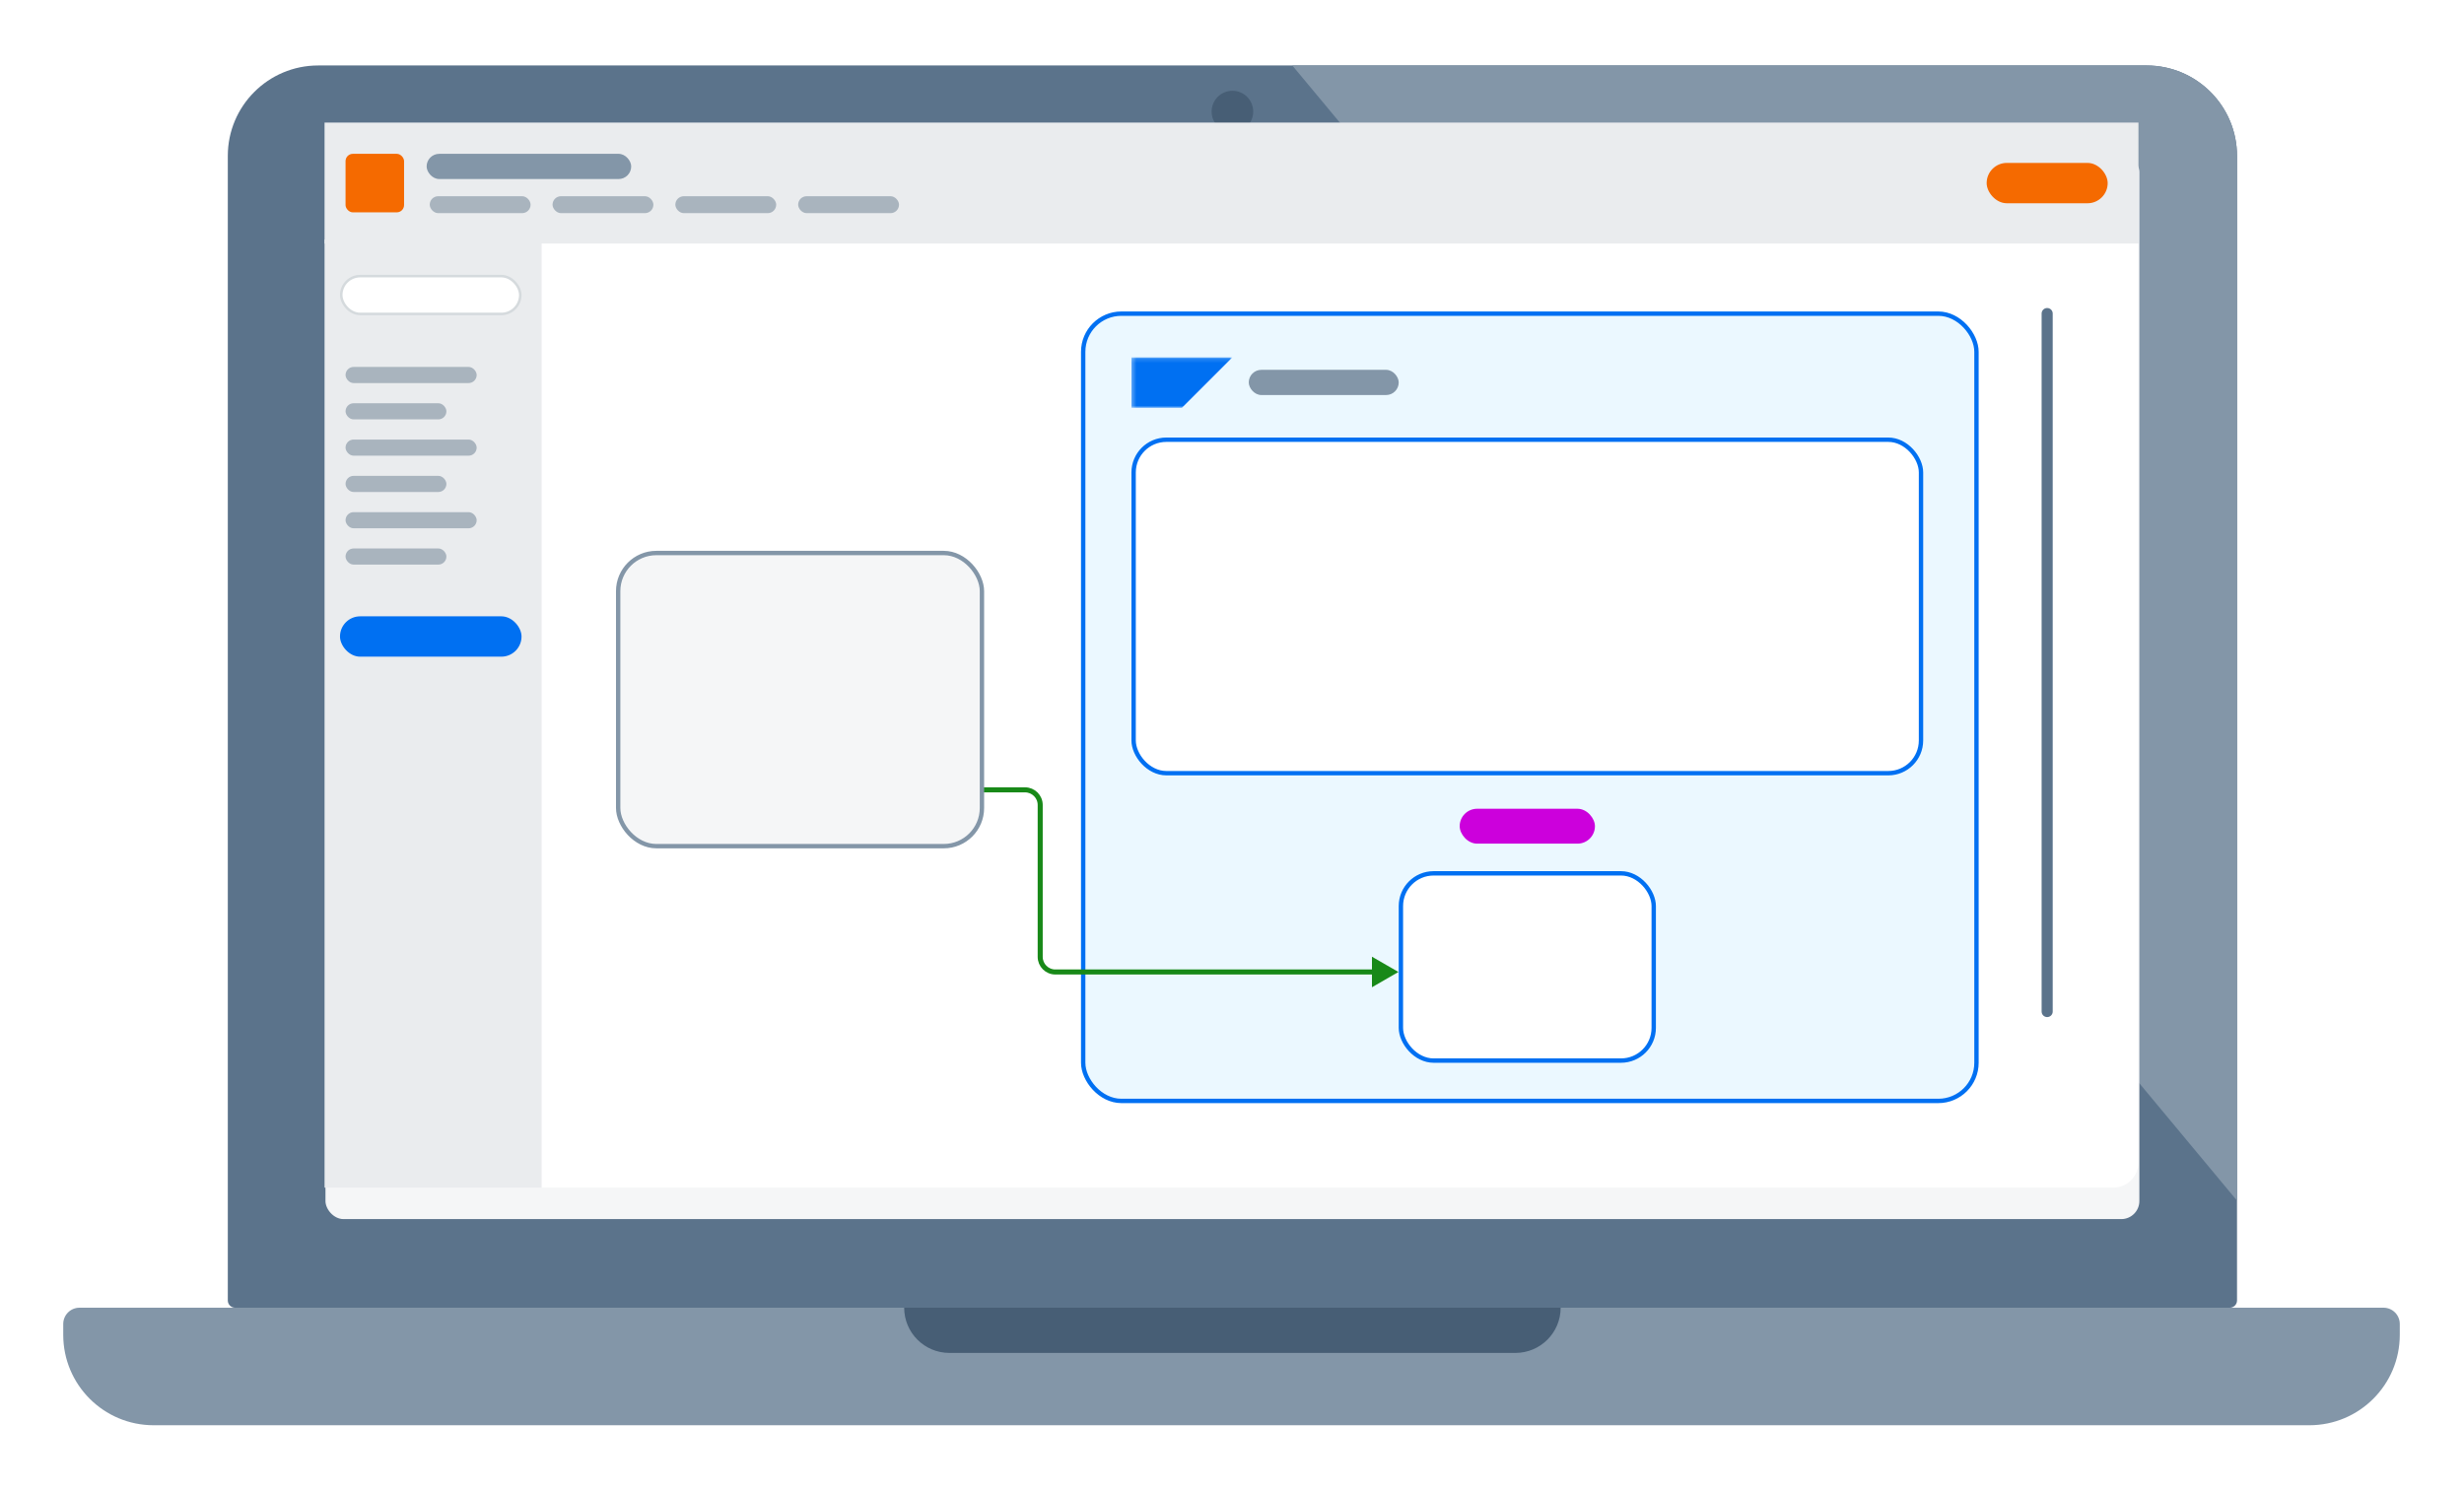 <svg width="580" height="351" viewBox="0 0 580 351" fill="none" xmlns="http://www.w3.org/2000/svg">
<g filter="url(#filter0_dd_37_196)">
<path d="M53.623 29.285C53.623 17.529 63.153 8 74.908 8H505.287C517.042 8 526.572 17.529 526.572 29.285V298.751C526.572 299.691 525.81 300.453 524.869 300.453H55.326C54.385 300.453 53.623 299.691 53.623 298.751V29.285Z" fill="#5B738B"/>
<path fill-rule="evenodd" clip-rule="evenodd" d="M526.572 275.245V29.285C526.572 17.529 517.043 8 505.288 8H304.197L526.572 275.245Z" fill="#8396A8"/>
<rect x="76.611" y="28.859" width="426.974" height="250.735" rx="4.257" fill="#F5F6F7"/>
<path d="M14.885 304.285C14.885 302.169 16.6 300.453 18.716 300.453H561.053C563.169 300.453 564.885 302.169 564.885 304.285V306.839C564.885 318.594 555.355 328.124 543.6 328.124H36.17C24.414 328.124 14.885 318.594 14.885 306.839V304.285Z" fill="#8396A8"/>
<path d="M212.834 300.453H367.362V300.453C367.362 306.331 362.597 311.096 356.719 311.096H223.476C217.599 311.096 212.834 306.331 212.834 300.453V300.453Z" fill="#475E75"/>
<circle cx="290.098" cy="18.855" r="4.896" fill="#475E75"/>
</g>
<rect x="76.397" y="56.401" width="51.124" height="223.193" fill="#EAECEE"/>
<rect x="76.397" y="28.859" width="426.974" height="28.489" fill="#EAECEE"/>
<rect x="81.337" y="36.215" width="13.777" height="13.777" rx="1.722" fill="#F56A00"/>
<rect x="467.637" y="38.355" width="28.489" height="9.496" rx="4.748" fill="#F56A00"/>
<rect x="100.424" y="36.215" width="48.154" height="5.935" rx="2.968" fill="#8396A8"/>
<rect x="101.154" y="46.194" width="23.741" height="3.983" rx="1.992" fill="#A9B4BE"/>
<rect x="130.062" y="46.194" width="23.741" height="3.983" rx="1.992" fill="#A9B4BE"/>
<rect x="158.97" y="46.194" width="23.741" height="3.983" rx="1.992" fill="#A9B4BE"/>
<rect x="187.877" y="46.194" width="23.741" height="3.983" rx="1.992" fill="#A9B4BE"/>
<rect x="80.03" y="145.099" width="42.734" height="9.496" rx="4.748" fill="#0070F2"/>
<rect x="80.327" y="65.007" width="42.141" height="8.903" rx="4.451" fill="white" stroke="#D5DADD" stroke-width="0.594"/>
<rect x="81.338" y="86.386" width="30.864" height="3.799" rx="1.899" fill="#A9B4BE"/>
<rect x="81.338" y="94.933" width="23.741" height="3.799" rx="1.899" fill="#A9B4BE"/>
<rect x="81.338" y="103.48" width="30.864" height="3.799" rx="1.899" fill="#A9B4BE"/>
<rect x="81.338" y="112.027" width="23.741" height="3.799" rx="1.899" fill="#A9B4BE"/>
<rect x="81.338" y="120.574" width="30.864" height="3.799" rx="1.899" fill="#A9B4BE"/>
<rect x="81.338" y="129.121" width="23.741" height="3.799" rx="1.899" fill="#A9B4BE"/>
<path d="M127.521 57.348H503.372V273.659C503.372 276.937 500.714 279.594 497.436 279.594H127.521V57.348Z" fill="white"/>
<rect x="254.972" y="73.842" width="210.27" height="185.342" rx="8.983" fill="#EBF8FF"/>
<rect x="254.972" y="73.842" width="210.27" height="185.342" rx="8.983" stroke="#0070F2" stroke-width="1.027"/>
<rect x="266.843" y="103.519" width="185.342" height="78.506" rx="7.703" fill="white"/>
<rect x="266.843" y="103.519" width="185.342" height="78.506" rx="7.703" stroke="#0070F2" stroke-width="1.027"/>
<rect x="329.757" y="205.606" width="59.513" height="44.081" rx="7.703" fill="white"/>
<rect x="329.757" y="205.606" width="59.513" height="44.081" rx="7.703" stroke="#0070F2" stroke-width="1.027"/>
<rect x="343.595" y="190.398" width="31.837" height="8.216" rx="4.108" fill="#CC00DC"/>
<path d="M481.881 73.819L481.881 238.14" stroke="#5B738B" stroke-width="2.612" stroke-linecap="round"/>
<path d="M171.364 185.949H241.291C243.258 185.949 244.852 187.544 244.852 189.51V225.266C244.852 227.232 246.447 228.827 248.413 228.827H327.99" stroke="#188918" stroke-width="1.187"/>
<path d="M329.177 228.827L322.945 225.229L322.945 232.425L329.177 228.827Z" fill="#188918"/>
<rect x="145.511" y="130.194" width="85.629" height="69.01" rx="8.983" fill="#F5F6F7"/>
<rect x="145.511" y="130.194" width="85.629" height="69.01" rx="8.983" stroke="#8396A8" stroke-width="1.027"/>
<mask id="mask0_37_196" style="mask-type:luminance" maskUnits="userSpaceOnUse" x="266" y="84" width="25" height="13">
<path fill-rule="evenodd" clip-rule="evenodd" d="M266.329 96.014V84.144H290.07V96.014H266.329Z" fill="white"/>
</mask>
<g mask="url(#mask0_37_196)">
<path fill-rule="evenodd" clip-rule="evenodd" d="M278.2 96.014L290.07 84.144H266.329V96.014H278.2Z" fill="#0070F2"/>
</g>
<rect x="293.945" y="87.065" width="35.298" height="5.935" rx="2.968" fill="#8396A8"/>
<defs>
<filter id="filter0_dd_37_196" x="0.06" y="0.588" width="579.649" height="349.773" filterUnits="userSpaceOnUse" color-interpolation-filters="sRGB">
<feFlood flood-opacity="0" result="BackgroundImageFix"/>
<feColorMatrix in="SourceAlpha" type="matrix" values="0 0 0 0 0 0 0 0 0 0 0 0 0 0 0 0 0 0 127 0" result="hardAlpha"/>
<feOffset dy="7.412"/>
<feGaussianBlur stdDeviation="7.412"/>
<feComposite in2="hardAlpha" operator="out"/>
<feColorMatrix type="matrix" values="0 0 0 0 0.133 0 0 0 0 0.208 0 0 0 0 0.282 0 0 0 0.16 0"/>
<feBlend mode="normal" in2="BackgroundImageFix" result="effect1_dropShadow_37_196"/>
<feColorMatrix in="SourceAlpha" type="matrix" values="0 0 0 0 0 0 0 0 0 0 0 0 0 0 0 0 0 0 127 0" result="hardAlpha"/>
<feOffset/>
<feGaussianBlur stdDeviation="0.463"/>
<feComposite in2="hardAlpha" operator="out"/>
<feColorMatrix type="matrix" values="0 0 0 0 0.133 0 0 0 0 0.208 0 0 0 0 0.282 0 0 0 0.48 0"/>
<feBlend mode="normal" in2="effect1_dropShadow_37_196" result="effect2_dropShadow_37_196"/>
<feBlend mode="normal" in="SourceGraphic" in2="effect2_dropShadow_37_196" result="shape"/>
</filter>
</defs>
</svg>
